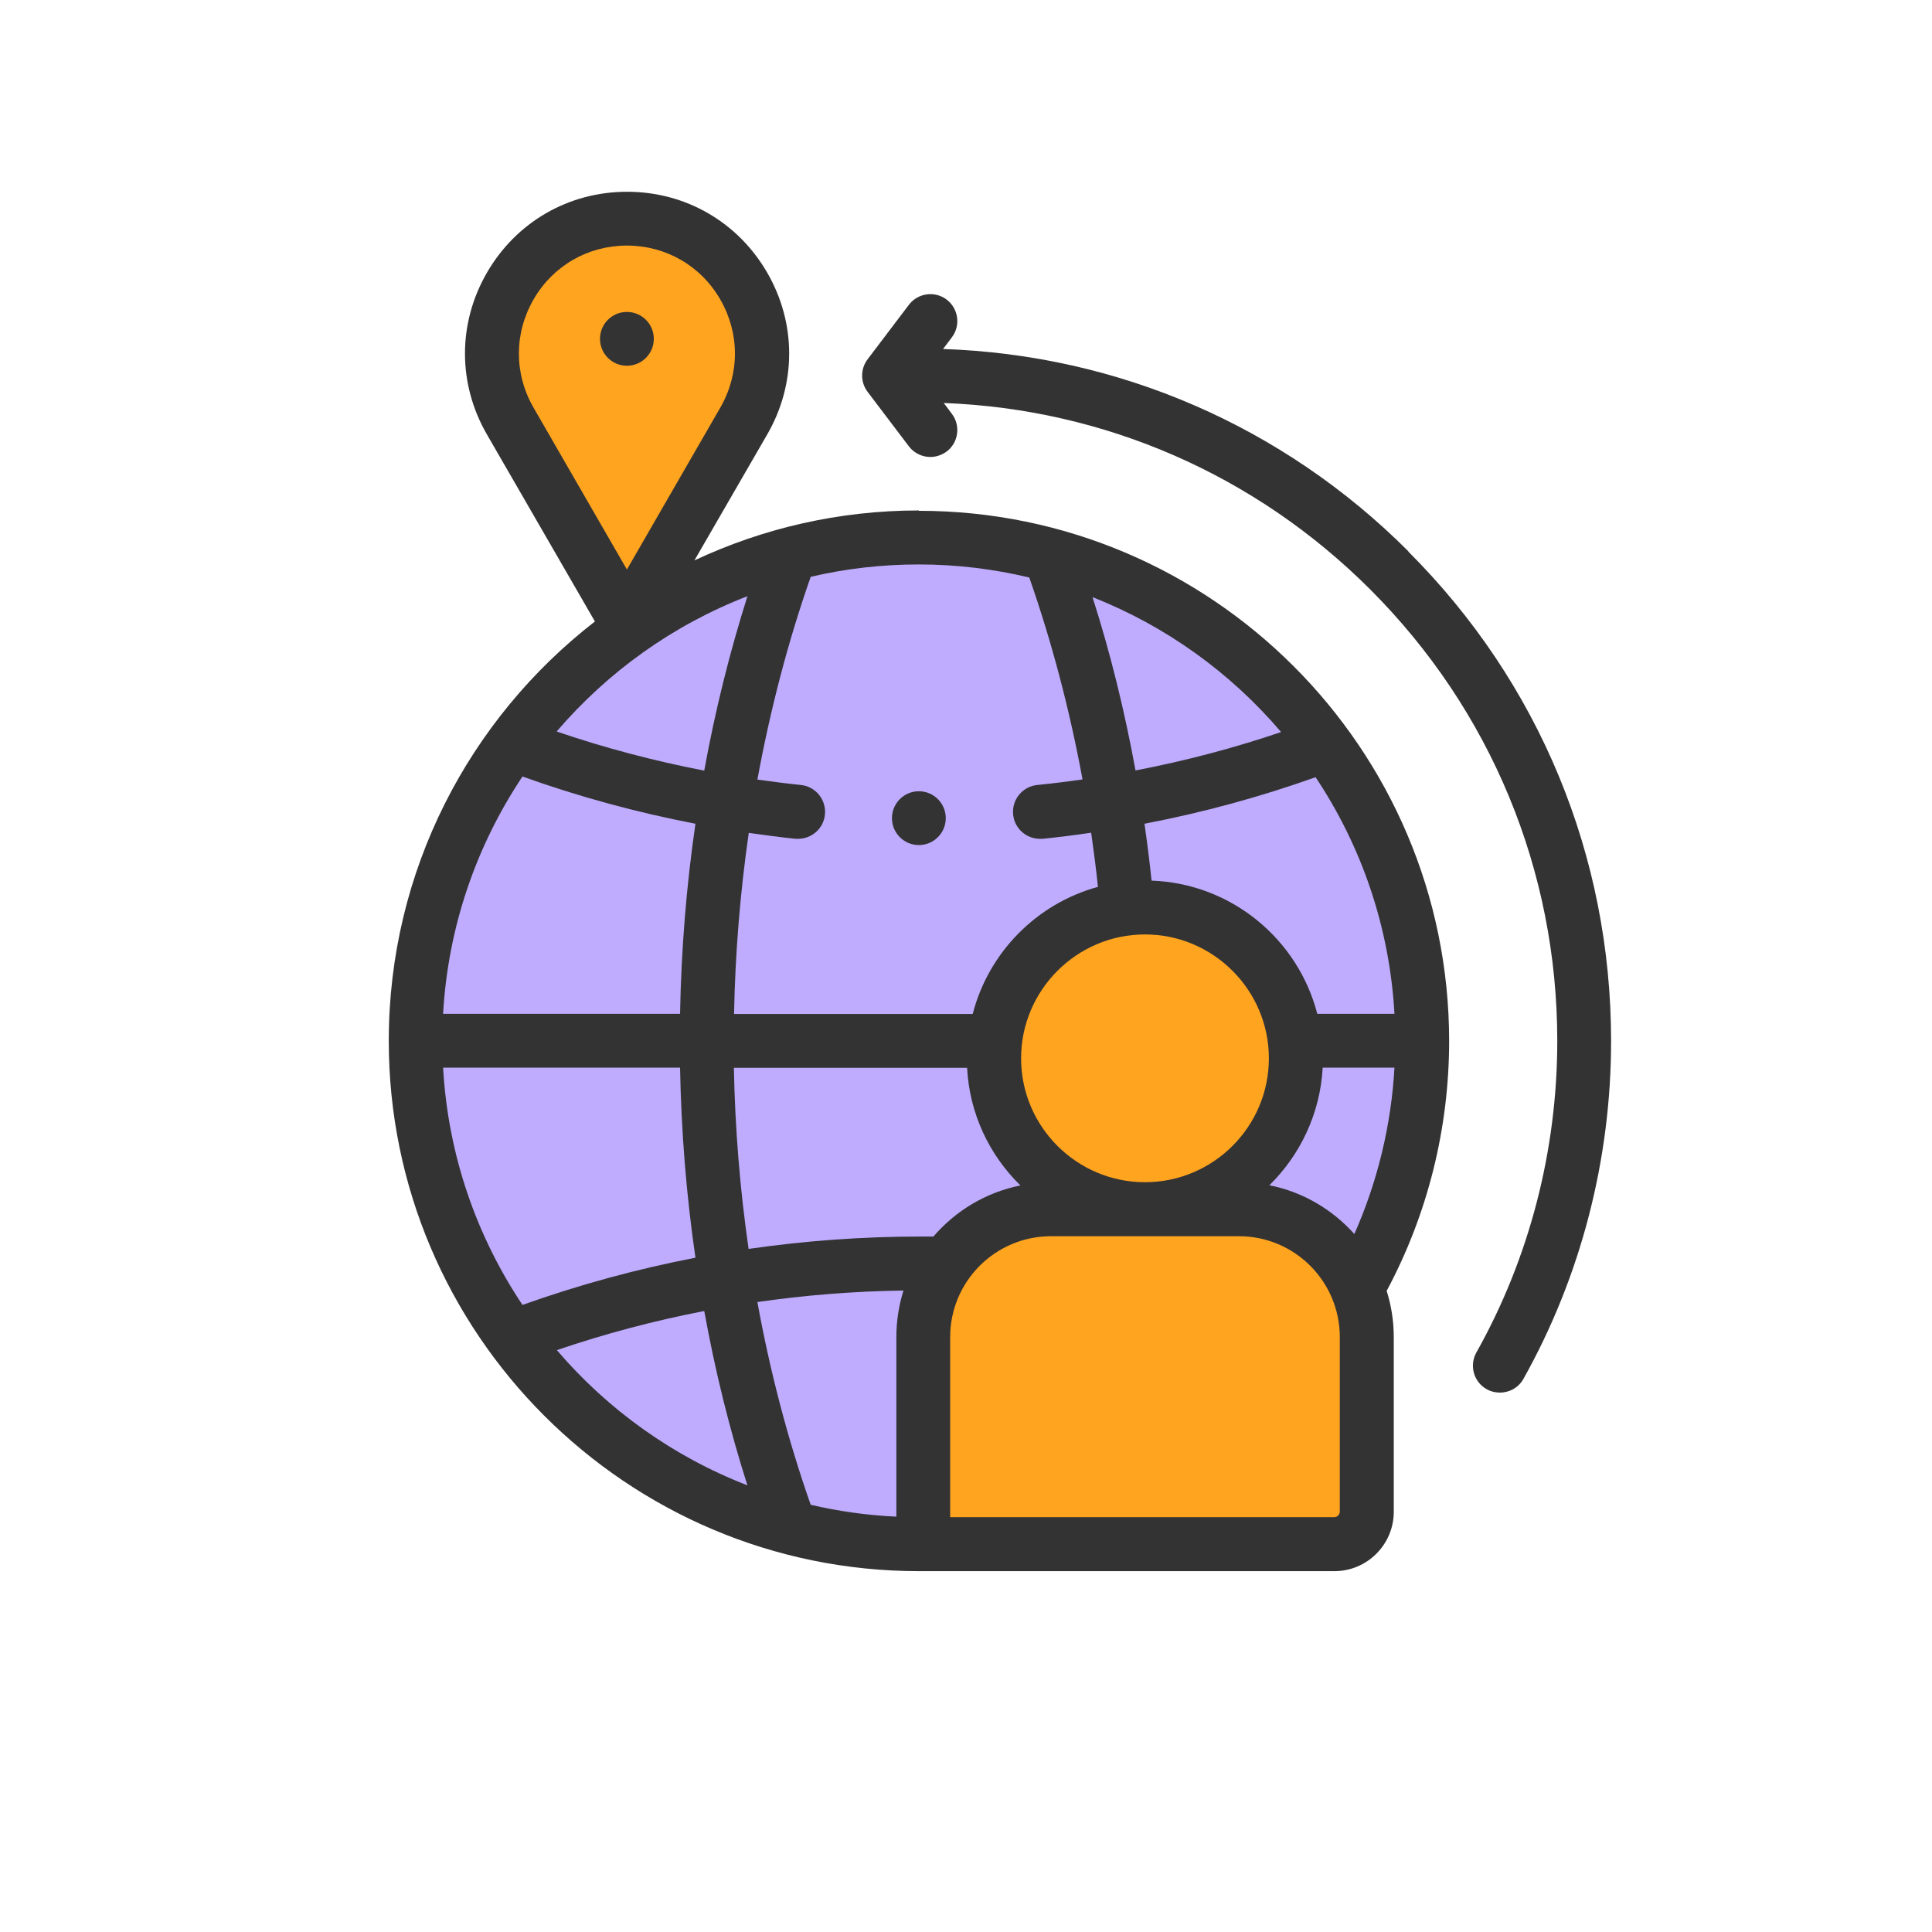 <svg xmlns="http://www.w3.org/2000/svg" width="160" height="160" viewBox="0 0 160 160" fill="none">
  <g clip-path="url(#clip0_6_10067)">
    <path d="M76.096 127.874C99.119 127.874 117.782 109.211 117.782 86.188C117.782 63.166 99.119 44.503 76.096 44.503C53.074 44.503 34.411 63.166 34.411 86.188C34.411 109.211 53.074 127.874 76.096 127.874Z" fill="#BFACFF"/>
    <path d="M51.918 51.623L42.246 34.873C37.943 27.431 43.325 18.123 51.918 18.123C60.51 18.123 65.892 27.431 61.589 34.873L51.918 51.623Z" fill="#FFA41F"/>
    <path d="M110.493 127.874H76.461V110.731C76.461 104.887 81.198 100.149 87.043 100.149H102.602C108.447 100.149 113.184 104.887 113.184 110.731V125.183C113.184 126.668 111.979 127.874 110.493 127.874Z" fill="#FFA41F"/>
    <path d="M94.823 100.149C101.728 100.149 107.325 94.551 107.325 87.646C107.325 80.741 101.728 75.143 94.823 75.143C87.918 75.143 82.32 80.741 82.32 87.646C82.32 94.551 87.918 100.149 94.823 100.149Z" fill="#FFA41F"/>
    <path d="M116.632 45.652C106.288 35.308 92.65 29.393 78.101 28.902L78.83 27.935C79.573 26.954 79.376 25.552 78.395 24.809C77.414 24.067 76.012 24.263 75.269 25.244L71.849 29.757C71.247 30.556 71.247 31.649 71.849 32.449L75.269 36.962C75.704 37.536 76.377 37.845 77.049 37.845C77.512 37.845 77.989 37.691 78.395 37.396C79.376 36.654 79.573 35.252 78.83 34.271L78.157 33.374C91.501 33.878 103.989 39.331 113.479 48.82C123.459 58.8 128.967 72.088 128.967 86.202C128.967 95.271 126.654 104.2 122.267 112.007C121.664 113.086 122.043 114.446 123.122 115.049C123.473 115.245 123.837 115.329 124.216 115.329C125 115.329 125.757 114.922 126.164 114.194C130.915 105.713 133.424 96.042 133.424 86.216C133.424 70.896 127.467 56.501 116.632 45.68V45.652Z" fill="#333333"/>
    <path d="M76.096 42.274C69.453 42.274 63.159 43.76 57.51 46.409L63.537 35.981C65.962 31.79 65.962 26.772 63.537 22.581C61.113 18.39 56.781 15.881 51.932 15.881C47.082 15.881 42.751 18.39 40.326 22.581C37.901 26.772 37.901 31.79 40.326 35.981L49.269 51.469C38.882 59.515 32.196 72.088 32.196 86.202C32.196 110.423 51.89 130.117 76.11 130.117C76.222 130.117 76.321 130.117 76.433 130.117C76.433 130.117 76.461 130.117 76.475 130.117H110.507C113.226 130.117 115.427 127.902 115.427 125.197V110.746C115.427 109.4 115.217 108.11 114.838 106.905C118.23 100.569 120.011 93.449 120.011 86.216C120.011 61.996 100.317 42.302 76.096 42.302V42.274ZM44.181 24.809C45.792 22.006 48.694 20.338 51.918 20.338C55.142 20.338 58.043 22.006 59.655 24.809C61.267 27.613 61.267 30.949 59.655 33.752L51.918 47.166L44.181 33.752C42.569 30.949 42.569 27.613 44.181 24.809ZM109.092 83.96C107.494 77.778 101.985 73.167 95.369 72.929C95.201 71.345 95.005 69.775 94.781 68.219C99.616 67.294 104.354 66.004 108.951 64.364C112.736 70.041 115.077 76.741 115.483 83.96H109.092ZM94.823 97.906C89.16 97.906 84.562 93.295 84.562 87.646C84.562 81.997 89.174 77.386 94.823 77.386C100.471 77.386 105.083 81.997 105.083 87.646C105.083 93.309 100.471 97.906 94.823 97.906ZM67.14 124.622C65.261 119.268 63.776 113.619 62.724 107.83C66.705 107.255 70.742 106.933 74.821 106.877C74.442 108.096 74.232 109.386 74.232 110.731V125.603C71.807 125.491 69.438 125.155 67.154 124.622H67.14ZM77.302 102.406C76.923 102.406 76.545 102.406 76.18 102.406C71.401 102.406 66.663 102.756 61.996 103.429C61.281 98.495 60.874 93.463 60.776 88.431H80.091C80.287 92.243 81.941 95.664 84.506 98.173C81.647 98.747 79.124 100.275 77.288 102.42L77.302 102.406ZM36.696 88.417H56.319C56.417 93.701 56.837 98.972 57.594 104.158C52.731 105.097 47.951 106.4 43.269 108.068C39.471 102.378 37.102 95.664 36.696 88.417ZM43.269 64.308C47.923 65.976 52.717 67.28 57.594 68.219C56.837 73.405 56.417 78.675 56.319 83.96H36.696C37.102 76.727 39.471 69.999 43.269 64.308ZM106.106 60.622C102.181 61.954 98.144 63.019 94.038 63.804C93.141 58.898 91.963 54.09 90.477 49.451C96.561 51.848 101.915 55.716 106.092 60.622H106.106ZM85.235 47.811C87.113 53.179 88.585 58.786 89.65 64.547C88.403 64.729 87.156 64.883 85.894 65.009C84.674 65.135 83.778 66.229 83.904 67.462C84.016 68.612 84.997 69.466 86.118 69.466C86.188 69.466 86.272 69.466 86.356 69.466C87.702 69.326 89.034 69.158 90.365 68.962C90.576 70.448 90.772 71.933 90.926 73.447C85.852 74.835 81.871 78.872 80.554 83.974H60.79C60.888 78.942 61.295 73.91 62.01 68.976C63.285 69.158 64.575 69.326 65.864 69.466C65.948 69.466 66.018 69.466 66.103 69.466C67.224 69.466 68.205 68.612 68.317 67.462C68.443 66.243 67.56 65.135 66.327 65.009C65.121 64.883 63.916 64.729 62.724 64.561C63.79 58.772 65.261 53.123 67.14 47.769C70.013 47.096 73.013 46.745 76.082 46.745C79.236 46.745 82.292 47.124 85.235 47.825V47.811ZM61.898 49.381C60.426 54.034 59.22 58.87 58.323 63.818C54.174 63.019 50.081 61.94 46.101 60.58C50.32 55.646 55.73 51.764 61.883 49.381H61.898ZM46.115 111.811C50.109 110.451 54.188 109.372 58.323 108.573C59.22 113.521 60.412 118.357 61.898 123.01C55.744 120.627 50.334 116.745 46.115 111.811ZM110.956 125.183C110.956 125.435 110.745 125.645 110.493 125.645H78.689V110.731C78.689 106.12 82.432 102.378 87.043 102.378H102.602C107.213 102.378 110.956 106.12 110.956 110.731V125.183ZM105.125 98.159C107.676 95.65 109.33 92.23 109.54 88.417H115.483C115.217 93.183 114.081 97.864 112.161 102.195C110.339 100.163 107.9 98.705 105.125 98.159Z" fill="#333333"/>
    <path d="M76.096 69.985C77.327 69.985 78.325 68.987 78.325 67.757C78.325 66.526 77.327 65.528 76.096 65.528C74.865 65.528 73.868 66.526 73.868 67.757C73.868 68.987 74.865 69.985 76.096 69.985Z" fill="#333333"/>
    <path d="M51.918 30.29C53.148 30.29 54.146 29.292 54.146 28.061C54.146 26.83 53.148 25.833 51.918 25.833C50.687 25.833 49.689 26.83 49.689 28.061C49.689 29.292 50.687 30.29 51.918 30.29Z" fill="#333333"/>
  </g>
  <defs>
    <clipPath id="clip0_6_10067">
      <rect width="160" height="160" fill="white"/>
    </clipPath>
  </defs>
</svg>